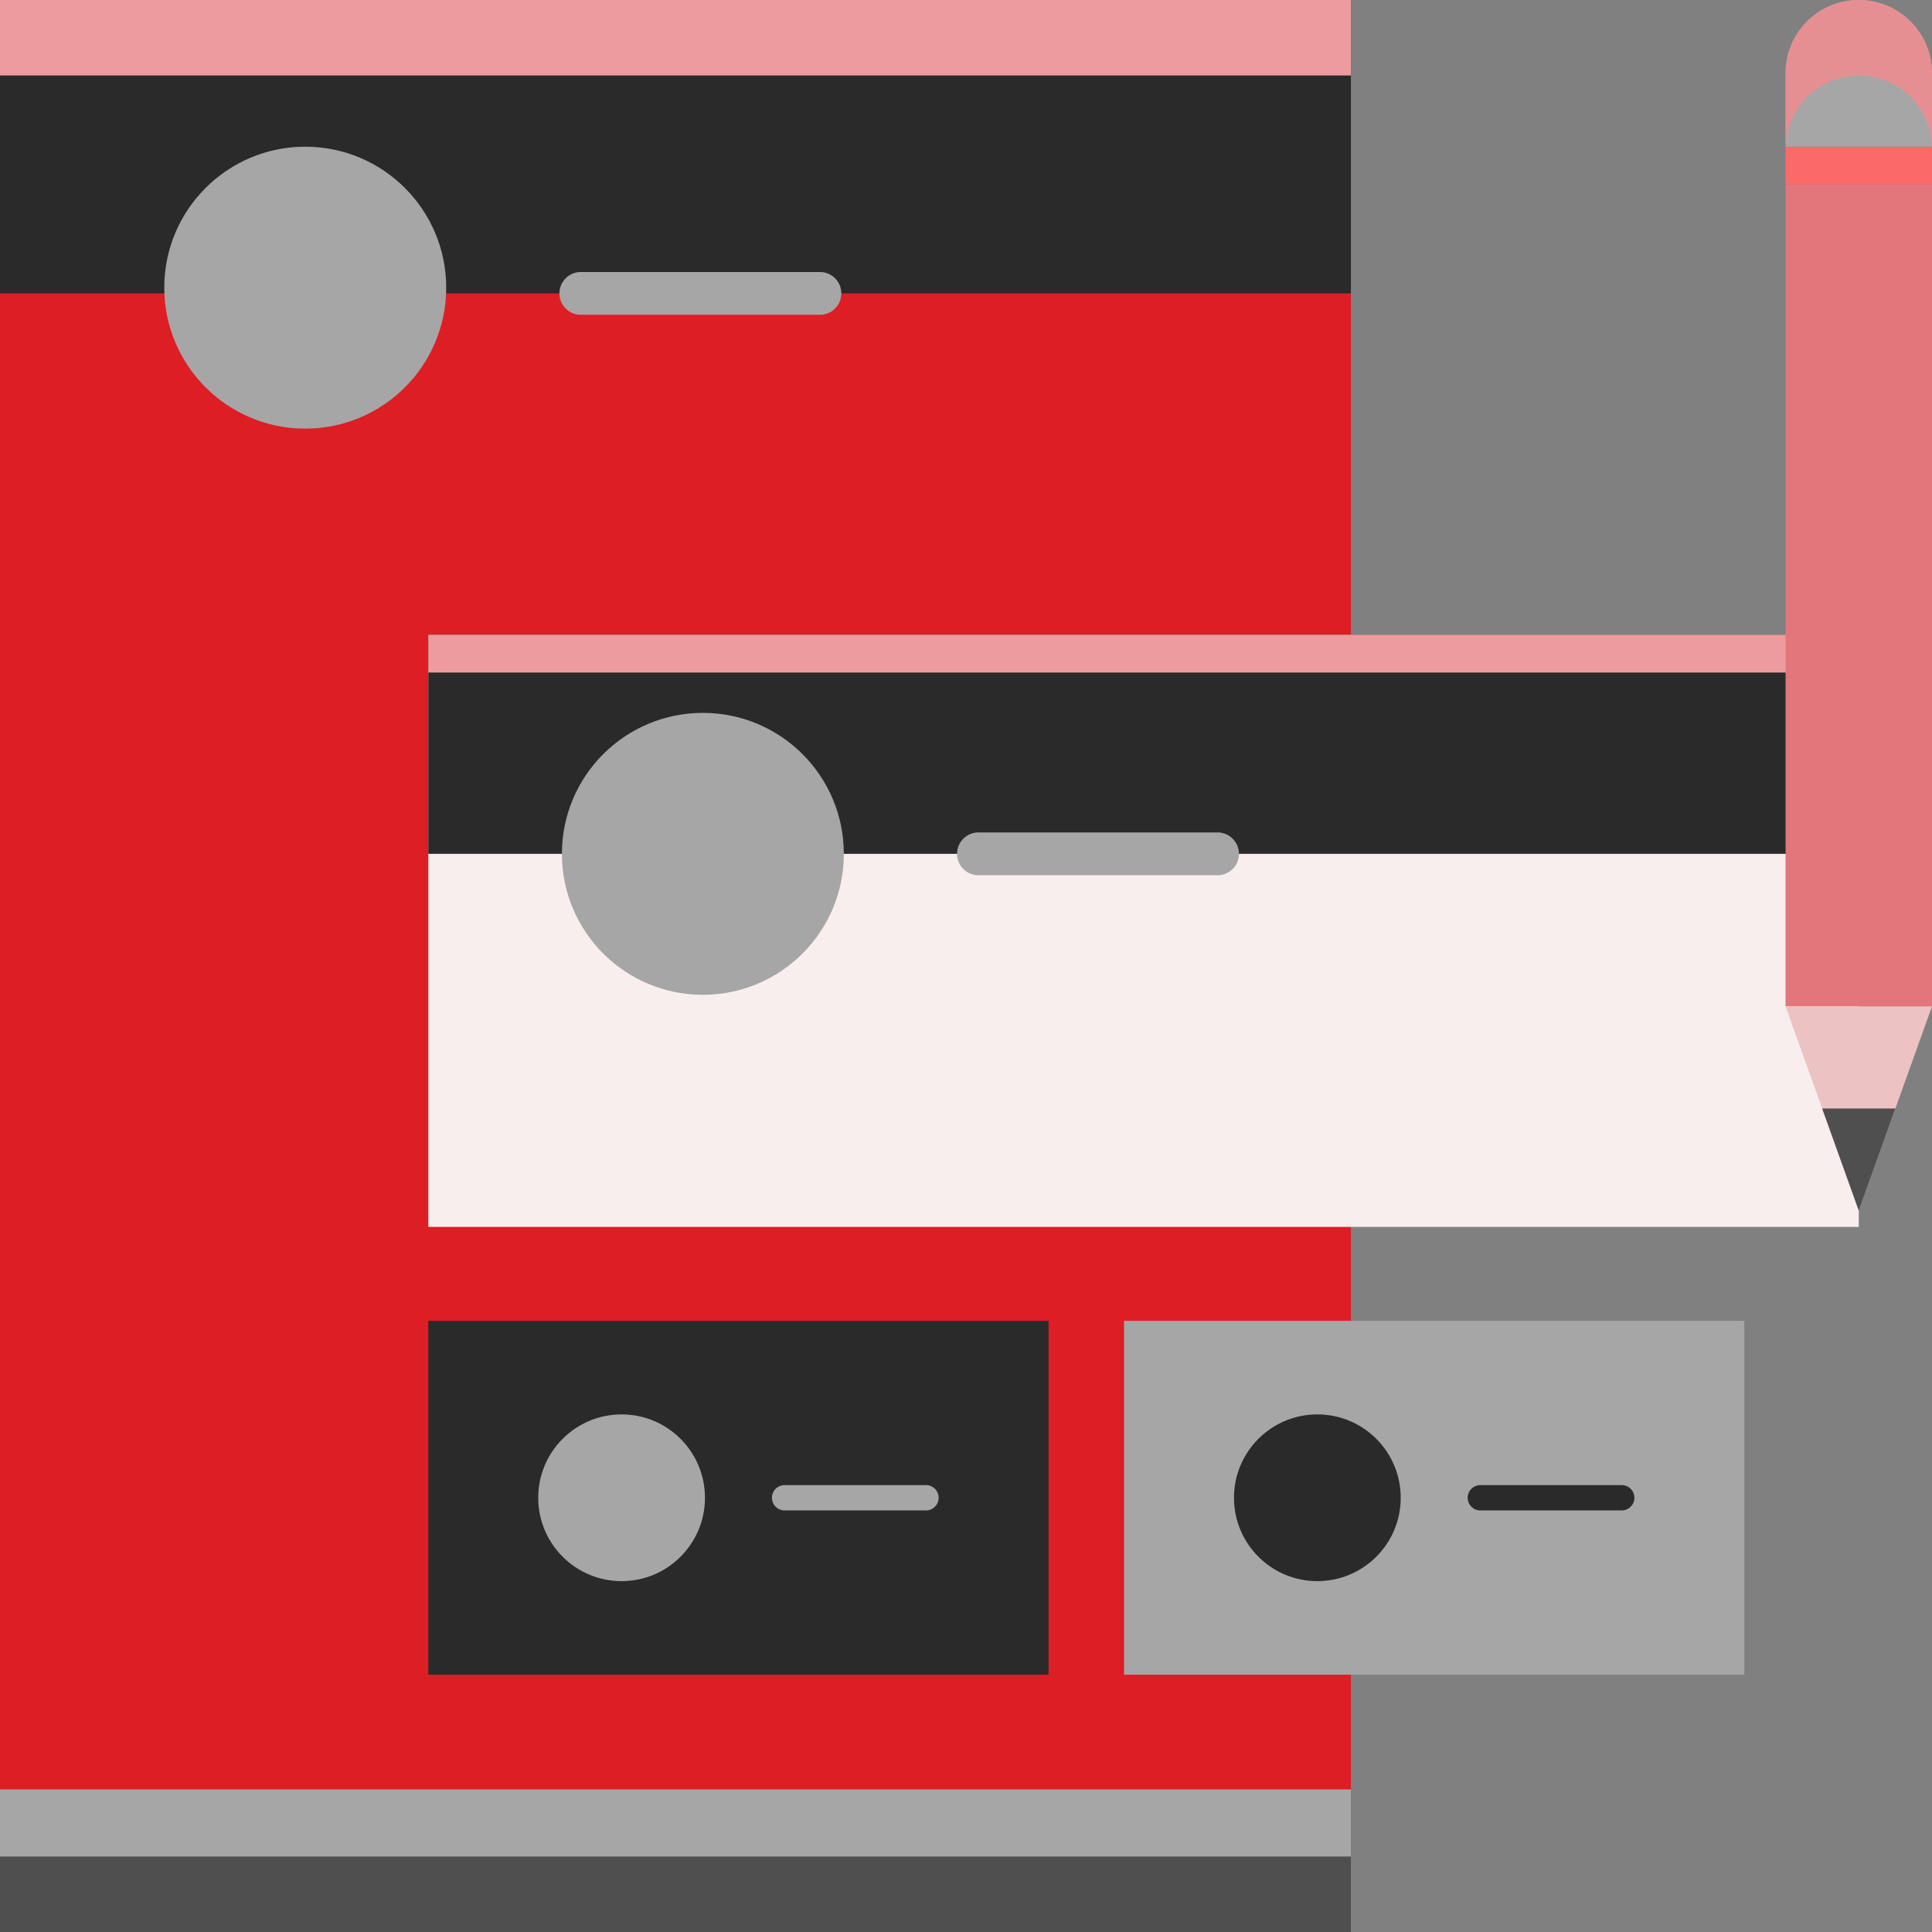 <svg xmlns="http://www.w3.org/2000/svg" viewBox="0 0 512 512" id="BrandIdentity"><rect x="0" y="0" width="512" height="512" fill="#808080" stroke="none"/><rect width="358" height="512" fill="#dd1e25" class="colorffefe4 svgShape"></rect><rect width="358" height="77.755" fill="#2b2a2a" class="colorff8354 svgShape"></rect><rect width="358" height="20" fill="#ed9b9e" class="colorffac8c svgShape"></rect><rect width="358" height="37.793" y="474.207" fill="#a6a6a6" class="color6770e6 svgShape"></rect><rect width="358" height="20" y="492" fill="#4f4f4f" class="color5861c7 svgShape"></rect><circle cx="80.892" cy="76.234" r="37.357" fill="#a6a6a6" class="color6770e6 svgShape"></circle><path fill="#a6a6a6" d="M217.29,83.427h-63.37c-3.132,0-5.672-2.539-5.672-5.672v0c0-3.132,2.539-5.672,5.672-5.672  h63.37c3.132,0,5.672,2.539,5.672,5.672v0C222.962,80.887,220.422,83.427,217.29,83.427z" class="color6770e6 svgShape"></path><rect width="379.088" height="156.914" x="113.506" y="168.233" fill="#f8eeee" class="colorfff7f2 svgShape"></rect><rect width="379.088" height="58.044" x="113.506" y="168.233" fill="#2b2a2a" class="colorff8354 svgShape"></rect><rect width="379.088" height="10" x="113.506" y="168.233" fill="#ed9b9e" class="colorffac8c svgShape"></rect><circle cx="186.267" cy="226.277" r="37.357" fill="#a6a6a6" class="color6770e6 svgShape"></circle><path fill="#a6a6a6" d="M322.665,231.949h-63.37c-3.132,0-5.672-2.539-5.672-5.672v0c0-3.132,2.539-5.672,5.672-5.672  h63.37c3.132,0,5.672,2.539,5.672,5.672v0C328.337,229.409,325.798,231.949,322.665,231.949z" class="color6770e6 svgShape"></path><rect width="164.38" height="93.78" x="113.506" y="350.035" fill="#2b2a2a" class="colorff8354 svgShape"></rect><circle cx="164.731" cy="396.924" r="22.094" fill="#a6a6a6" class="color6770e6 svgShape"></circle><path fill="#a6a6a6" d="M245.401,400.279h-37.479c-1.853,0-3.354-1.502-3.354-3.354v0c0-1.853,1.502-3.354,3.354-3.354  h37.479c1.853,0,3.354,1.502,3.354,3.354v0C248.755,398.777,247.254,400.279,245.401,400.279z" class="color6770e6 svgShape"></path><rect width="164.38" height="93.78" x="297.886" y="350.035" fill="#a6a6a6" class="color6770e6 svgShape"></rect><circle cx="349.111" cy="396.924" r="22.094" fill="#2b2a2a" class="colorff8354 svgShape"></circle><path fill="#2b2a2a" d="M429.781,400.279h-37.479c-1.853,0-3.354-1.502-3.354-3.354v0c0-1.853,1.502-3.354,3.354-3.354  h37.479c1.853,0,3.354,1.502,3.354,3.354v0C433.136,398.777,431.634,400.279,429.781,400.279z" class="colorff8354 svgShape"></path><rect width="38.812" height="217.797" x="473.188" y="48.877" fill="#e2767a" class="colord476e2 svgShape"></rect><rect width="38.812" height="10" x="473.188" y="38.877" fill="#fc6969" class="color69ebfc svgShape"></rect><path fill="#a6a6a6" d="M512,38.877h-38.812V19.406C473.188,8.688,481.877,0,492.594,0h0  C503.312,0,512,8.688,512,19.406V38.877z" class="color6770e6 svgShape"></path><path fill="#e68f92" d="M492.594,0c-10.718,0-19.406,8.688-19.406,19.406v19.472h0.027  C473.498,28.406,482.055,20,492.594,20s19.096,8.406,19.379,18.877H512V19.406C512,8.688,503.312,0,492.594,0z" class="color8f95e6 svgShape"></path><polygon fill="#edc2c2" points="512 266.69 492.594 320.836 473.188 266.69" class="coloredd4c2 svgShape"></polygon><polygon fill="#4f4f4f" points="502.297 293.763 482.891 293.763 492.594 320.836" class="color5861c7 svgShape"></polygon></svg>